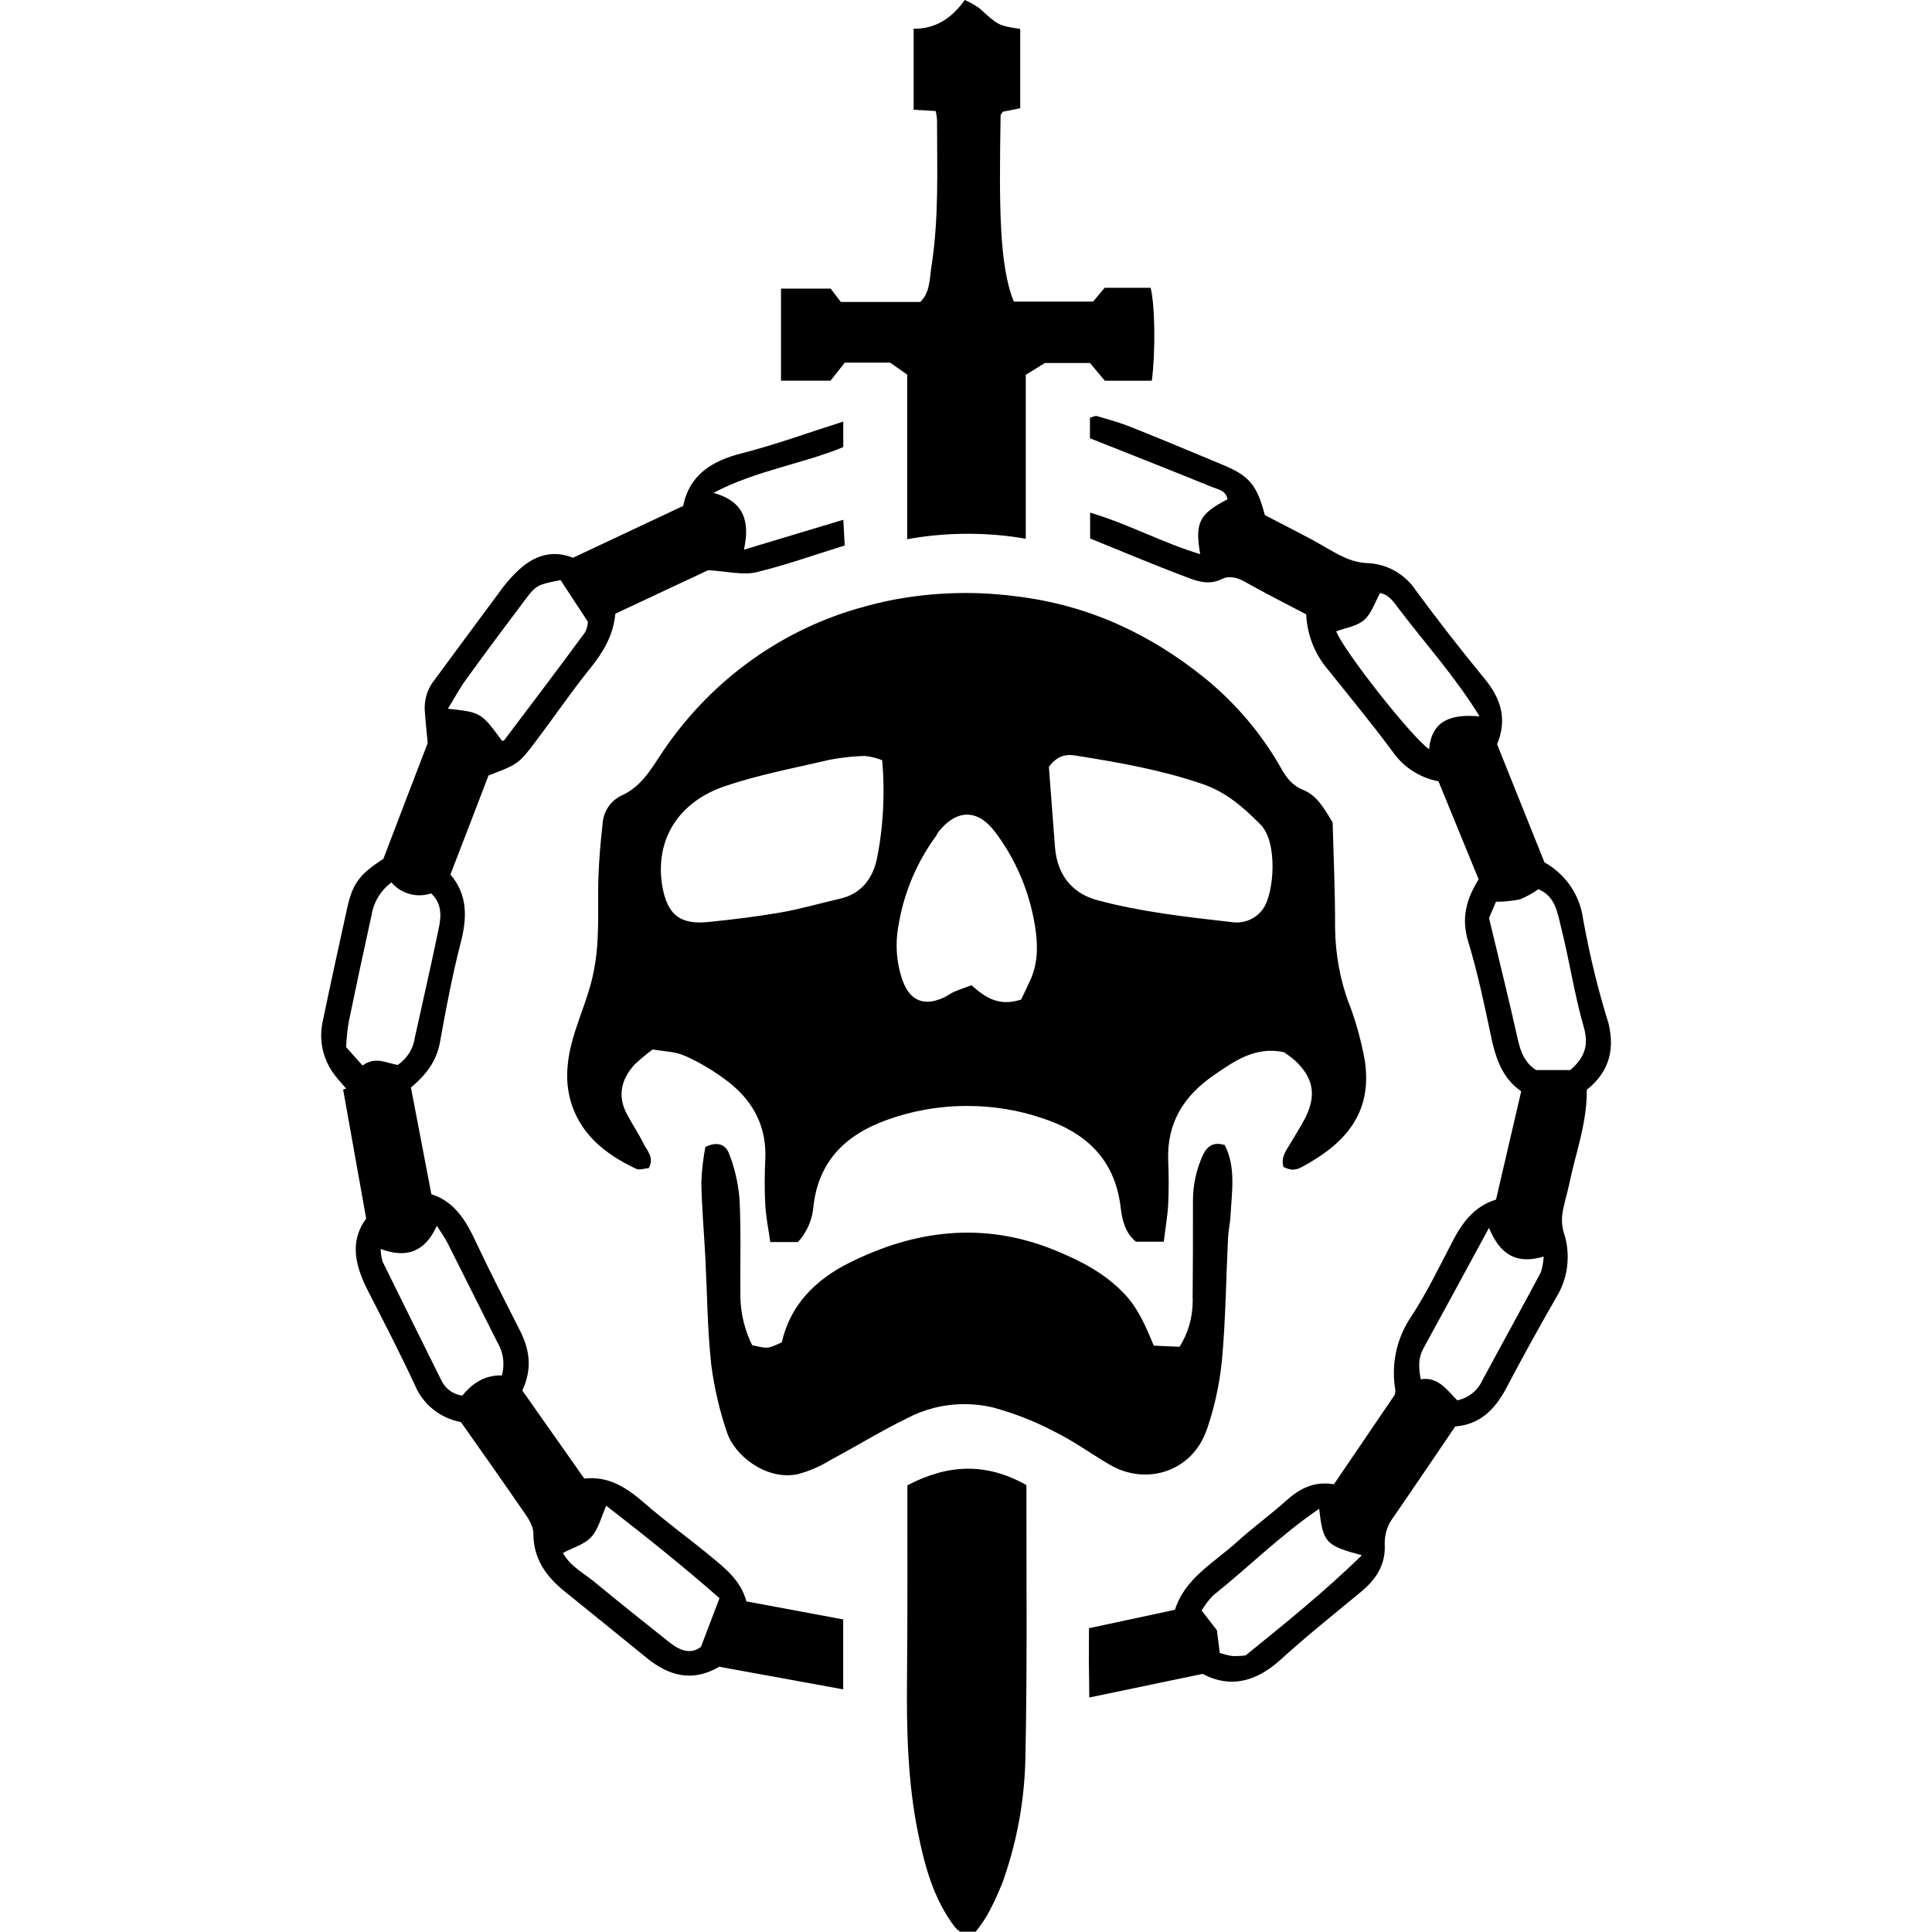 <?xml version="1.0" encoding="utf-8"?>
<!-- Скачано с сайта svg4.ru / Downloaded from svg4.ru -->
<svg fill="#000000" width="800px" height="800px" viewBox="0 0 32 32" version="1.1" xmlns="http://www.w3.org/2000/svg">
<title>raid</title>
<path d="M22.073 13.628c0.014 0.539 0.042 1.134 0.040 1.73 0.004 0.441 0.083 0.863 0.225 1.254l-0.008-0.026c0.114 0.286 0.211 0.625 0.275 0.976l0.005 0.034c0.117 0.866-0.351 1.362-1.060 1.74-0.042 0.023-0.092 0.037-0.145 0.037-0.003 0-0.007-0-0.010-0h0c-0.051-0.009-0.097-0.024-0.14-0.046l0.003 0.001c-0.047-0.17 0.051-0.276 0.116-0.391 0.082-0.142 0.17-0.276 0.245-0.421 0.189-0.376 0.136-0.664-0.169-0.95-0.055-0.047-0.115-0.093-0.178-0.135l-0.007-0.004c-0.475-0.1-0.822 0.148-1.167 0.387-0.489 0.337-0.772 0.785-0.749 1.4 0.010 0.245 0.011 0.489 0 0.734-0.011 0.199-0.047 0.397-0.073 0.618h-0.462c-0.183-0.149-0.23-0.374-0.254-0.579-0.099-0.808-0.6-1.246-1.322-1.474-0.365-0.124-0.785-0.195-1.221-0.195-0.473 0-0.926 0.084-1.346 0.238l0.027-0.009c-0.67 0.237-1.133 0.665-1.223 1.418-0.016 0.236-0.112 0.446-0.259 0.608l0.001-0.001h-0.459c-0.029-0.209-0.070-0.408-0.082-0.602-0.014-0.258-0.013-0.517 0-0.775 0.023-0.532-0.199-0.951-0.602-1.268-0.211-0.165-0.449-0.311-0.704-0.428l-0.022-0.009c-0.163-0.075-0.361-0.076-0.537-0.108-0.113 0.083-0.212 0.166-0.305 0.255l0.001-0.001c-0.221 0.245-0.282 0.519-0.122 0.821 0.088 0.163 0.196 0.326 0.279 0.494 0.056 0.113 0.176 0.218 0.082 0.398-0.062 0-0.152 0.038-0.212 0.009-0.519-0.245-0.95-0.589-1.096-1.174-0.093-0.375-0.026-0.753 0.092-1.118 0.091-0.282 0.204-0.558 0.275-0.844 0.051-0.212 0.086-0.459 0.095-0.712l0-0.007c0.017-0.326 0-0.652 0.012-0.979 0.011-0.296 0.036-0.593 0.070-0.888 0.014-0.2 0.133-0.369 0.301-0.454l0.003-0.001c0.321-0.143 0.477-0.408 0.66-0.685 0.768-1.163 1.911-2.024 3.255-2.416l0.041-0.010c0.525-0.158 1.129-0.248 1.753-0.248 0.3 0 0.595 0.021 0.884 0.061l-0.033-0.004c1.18 0.144 2.202 0.619 3.111 1.354 0.503 0.41 0.922 0.901 1.242 1.456l0.013 0.025c0.091 0.163 0.193 0.296 0.363 0.365 0.221 0.089 0.335 0.268 0.5 0.548zM17.373 12.703c0.032 0.414 0.065 0.871 0.101 1.328 0.039 0.503 0.326 0.779 0.702 0.879 0.734 0.197 1.479 0.278 2.226 0.363 0.025 0.004 0.053 0.006 0.082 0.006 0.186 0 0.35-0.095 0.445-0.239l0.001-0.002c0.167-0.245 0.245-1.087-0.057-1.386-0.28-0.281-0.563-0.532-0.952-0.665-0.665-0.228-1.351-0.352-2.039-0.462-0.152-0.025-0.33-0.065-0.511 0.179zM14.61 12.592c-0.085-0.036-0.184-0.061-0.288-0.071l-0.004-0c-0.231 0.007-0.451 0.035-0.664 0.082l0.024-0.004c-0.562 0.13-1.134 0.239-1.678 0.425-0.769 0.263-1.146 0.885-1.035 1.625 0.082 0.524 0.32 0.667 0.767 0.622 0.401-0.040 0.802-0.089 1.2-0.158 0.33-0.058 0.652-0.152 0.979-0.227 0.364-0.082 0.552-0.349 0.617-0.68 0.067-0.332 0.106-0.713 0.106-1.103 0-0.179-0.008-0.357-0.024-0.532l0.002 0.023zM16.914 16.555c0.051-0.108 0.11-0.227 0.163-0.348 0.122-0.285 0.112-0.592 0.064-0.882-0.099-0.592-0.332-1.116-0.669-1.558l0.006 0.009c-0.286-0.382-0.641-0.373-0.937 0.006-0.016 0.021-0.024 0.049-0.041 0.070-0.298 0.406-0.513 0.892-0.608 1.419l-0.003 0.021c-0.024 0.11-0.038 0.237-0.038 0.366 0 0.214 0.038 0.419 0.108 0.608l-0.004-0.012c0.122 0.326 0.356 0.417 0.676 0.269 0.061-0.029 0.115-0.072 0.177-0.098 0.095-0.041 0.193-0.073 0.283-0.106 0.234 0.208 0.457 0.356 0.824 0.236z"></path>
<path d="M6.806 18.011c0.117 0.608 0.226 1.176 0.339 1.769 0.39 0.124 0.576 0.445 0.74 0.796 0.23 0.489 0.478 0.97 0.722 1.452 0.163 0.316 0.216 0.637 0.044 1.003 0.334 0.474 0.674 0.958 1.027 1.459 0.391-0.046 0.689 0.141 0.979 0.391 0.356 0.312 0.741 0.59 1.107 0.891 0.252 0.206 0.508 0.412 0.599 0.752l1.603 0.299v1.158l-2.046-0.373c0.035-0.006 0-0.009-0.017 0.004-0.438 0.254-0.828 0.145-1.195-0.154q-0.676-0.551-1.357-1.1c-0.307-0.249-0.519-0.541-0.517-0.964 0-0.12-0.087-0.25-0.163-0.358-0.336-0.489-0.682-0.979-1.037-1.482-0.347-0.064-0.628-0.296-0.76-0.607l-0.003-0.007c-0.245-0.527-0.512-1.044-0.777-1.561-0.208-0.408-0.312-0.811-0.029-1.196-0.131-0.734-0.257-1.437-0.382-2.138l0.051-0.015c-0.061-0.071-0.126-0.139-0.183-0.214-0.144-0.182-0.231-0.414-0.231-0.667 0-0.090 0.011-0.178 0.032-0.261l-0.002 0.007c0.128-0.619 0.265-1.236 0.4-1.854 0.090-0.408 0.206-0.561 0.6-0.816 0.245-0.642 0.489-1.283 0.734-1.917-0.017-0.188-0.038-0.373-0.050-0.559-0-0.008-0-0.018-0-0.027 0-0.176 0.062-0.337 0.165-0.463l-0.001 0.001c0.378-0.511 0.754-1.024 1.134-1.534 0.077-0.1 0.157-0.189 0.244-0.271l0.001-0.001c0.266-0.254 0.571-0.352 0.914-0.216l1.824-0.858c0.108-0.524 0.483-0.749 0.979-0.874 0.561-0.144 1.102-0.343 1.673-0.523v0.422c-0.687 0.284-1.432 0.382-2.15 0.758 0.507 0.141 0.608 0.471 0.505 0.941l1.646-0.495c0.007 0.139 0.015 0.269 0.023 0.426-0.496 0.154-0.979 0.326-1.468 0.444-0.224 0.051-0.476-0.016-0.794-0.035l-1.537 0.721c-0.034 0.369-0.209 0.648-0.426 0.917-0.305 0.378-0.579 0.782-0.873 1.171-0.306 0.408-0.309 0.401-0.802 0.592-0.198 0.516-0.408 1.067-0.631 1.64 0.285 0.331 0.28 0.711 0.171 1.129-0.142 0.546-0.245 1.104-0.346 1.66-0.059 0.313-0.238 0.538-0.476 0.736zM6.48 14.617c-0.173 0.132-0.293 0.325-0.327 0.546l-0.001 0.005q-0.196 0.886-0.379 1.774c-0.019 0.115-0.033 0.254-0.040 0.394l-0 0.008 0.272 0.304c0.215-0.159 0.408-0.035 0.583-0.009 0.15-0.103 0.255-0.263 0.283-0.449l0-0.004c0.133-0.604 0.271-1.205 0.396-1.81 0.042-0.2 0.056-0.408-0.126-0.579-0.058 0.020-0.125 0.032-0.195 0.032-0.185 0-0.35-0.082-0.462-0.212l-0.001-0.001zM9.735 10.295l-0.45-0.687c-0.377 0.073-0.408 0.087-0.576 0.311-0.33 0.439-0.664 0.884-0.99 1.336-0.108 0.148-0.194 0.311-0.301 0.484 0.549 0.059 0.549 0.059 0.897 0.531 0.013 0 0.032 0 0.038-0.012 0.448-0.593 0.897-1.186 1.337-1.784 0.028-0.053 0.045-0.114 0.048-0.18l0-0.001zM11.609 27.28c0.102-0.267 0.194-0.51 0.308-0.809-0.59-0.519-1.239-1.038-1.876-1.532-0.082 0.188-0.128 0.385-0.245 0.515s-0.302 0.176-0.472 0.268c0.123 0.224 0.349 0.335 0.533 0.489 0.395 0.326 0.798 0.647 1.2 0.967 0.173 0.141 0.361 0.243 0.551 0.101zM8.312 22.781c0.017-0.057 0.026-0.122 0.026-0.19 0-0.134-0.038-0.259-0.104-0.365l0.002 0.003c-0.273-0.541-0.542-1.085-0.816-1.627-0.046-0.092-0.108-0.177-0.184-0.299-0.197 0.431-0.499 0.544-0.931 0.384 0.002 0.075 0.014 0.147 0.034 0.215l-0.002-0.006c0.32 0.652 0.644 1.305 0.968 1.957 0.064 0.141 0.194 0.242 0.35 0.263l0.002 0c0.162-0.2 0.367-0.341 0.653-0.335z"></path>
<path d="M18.038 26.968l1.423-0.305c0.163-0.522 0.648-0.78 1.034-1.13 0.26-0.236 0.548-0.443 0.809-0.678 0.223-0.201 0.463-0.326 0.79-0.271l1.005-1.478c0.008-0.023 0.013-0.050 0.013-0.077v-0c-0.016-0.087-0.025-0.187-0.025-0.288 0-0.353 0.11-0.681 0.298-0.95l-0.004 0.005c0.25-0.384 0.452-0.801 0.664-1.208 0.163-0.32 0.36-0.605 0.734-0.719 0.139-0.595 0.276-1.183 0.417-1.794-0.313-0.214-0.426-0.552-0.502-0.92-0.11-0.526-0.222-1.054-0.378-1.567-0.113-0.376-0.034-0.689 0.175-1.023-0.218-0.531-0.442-1.077-0.665-1.624-0.32-0.061-0.59-0.243-0.764-0.497l-0.003-0.004c-0.339-0.457-0.702-0.897-1.056-1.34-0.215-0.248-0.351-0.568-0.368-0.92l-0-0.004c-0.345-0.182-0.683-0.351-1.011-0.537-0.13-0.074-0.266-0.109-0.387-0.048-0.211 0.106-0.408 0.037-0.589-0.033-0.529-0.199-1.050-0.42-1.592-0.639v-0.428c0.636 0.188 1.2 0.501 1.823 0.687-0.090-0.524-0.017-0.665 0.453-0.908-0.027-0.151-0.163-0.163-0.27-0.209-0.661-0.269-1.325-0.53-2.009-0.802v-0.339c0.041-0.011 0.082-0.037 0.116-0.028 0.192 0.056 0.388 0.11 0.571 0.184 0.501 0.2 0.997 0.408 1.496 0.616 0.451 0.185 0.581 0.332 0.714 0.84 0.241 0.125 0.504 0.259 0.765 0.398 0.179 0.095 0.35 0.208 0.533 0.293 0.111 0.055 0.241 0.092 0.378 0.103l0.004 0c0.339 0.008 0.635 0.181 0.813 0.442l0.002 0.003q0.553 0.752 1.147 1.474c0.274 0.332 0.374 0.679 0.204 1.081l0.785 1.957c0.342 0.192 0.583 0.53 0.638 0.927l0.001 0.007c0.119 0.655 0.258 1.209 0.427 1.749l-0.028-0.103c0.141 0.483 0.054 0.876-0.337 1.188 0.007 0.543-0.183 1.040-0.288 1.549-0.035 0.171-0.092 0.338-0.117 0.511-0.004 0.028-0.006 0.061-0.006 0.094 0 0.080 0.012 0.156 0.035 0.228l-0.001-0.005c0.039 0.117 0.061 0.252 0.061 0.391 0 0.244-0.068 0.472-0.187 0.666l0.003-0.006c-0.29 0.503-0.571 1.015-0.841 1.527-0.183 0.341-0.43 0.588-0.838 0.621-0.346 0.508-0.685 1.013-1.032 1.514-0.085 0.115-0.136 0.261-0.136 0.418 0 0.013 0 0.025 0.001 0.038l-0-0.002c0.012 0.326-0.147 0.566-0.389 0.767-0.448 0.371-0.904 0.734-1.335 1.126-0.408 0.369-0.835 0.48-1.294 0.237l-1.876 0.391c0-0.229-0.006-0.415-0.007-0.6s0.002-0.351 0.002-0.55zM24.663 15.205c0.17 0.711 0.332 1.362 0.478 2.016 0.047 0.207 0.116 0.385 0.303 0.503h0.564c0.228-0.196 0.315-0.398 0.224-0.714-0.156-0.54-0.237-1.101-0.375-1.647-0.060-0.238-0.090-0.515-0.377-0.635-0.089 0.064-0.19 0.12-0.298 0.165l-0.010 0.004c-0.118 0.024-0.255 0.039-0.394 0.039h-0zM24.663 20.336c-0.396 0.728-0.741 1.369-1.092 2.007-0.082 0.155-0.075 0.31-0.039 0.502 0.295-0.048 0.44 0.188 0.606 0.349 0.187-0.040 0.338-0.164 0.414-0.33l0.002-0.004c0.32-0.595 0.648-1.187 0.966-1.784 0.026-0.078 0.043-0.167 0.048-0.26l0-0.003c-0.44 0.13-0.718-0.019-0.907-0.479zM22.559 25.761c-0.605-0.163-0.646-0.21-0.709-0.771-0.638 0.433-1.17 0.968-1.756 1.435-0.072 0.073-0.135 0.156-0.188 0.245l-0.003 0.006 0.253 0.326c0.017 0.132 0.032 0.25 0.047 0.376 0.057 0.019 0.126 0.037 0.198 0.050l0.009 0.001c0.013 0 0.027 0.001 0.042 0.001 0.063 0 0.125-0.004 0.185-0.011l-0.007 0.001c0.639-0.518 1.291-1.041 1.926-1.659zM24.506 11.865c-0.408-0.664-0.897-1.201-1.332-1.775-0.086-0.113-0.17-0.245-0.316-0.266-0.090 0.163-0.144 0.342-0.265 0.446s-0.304 0.128-0.461 0.187c0.119 0.316 1.233 1.734 1.538 1.953 0.045-0.482 0.366-0.585 0.833-0.545z"></path>
<path d="M12.461 22.281c0.258 0.060 0.258 0.060 0.489-0.049 0.135-0.614 0.56-1.036 1.103-1.309 1.092-0.549 2.226-0.695 3.4-0.223 0.435 0.177 0.834 0.38 1.16 0.719 0.235 0.245 0.358 0.534 0.497 0.869l0.427 0.019c0.137-0.216 0.218-0.478 0.218-0.76 0-0.022-0-0.044-0.001-0.066l0 0.003q0.007-0.794 0.005-1.589c0-0.002 0-0.004 0-0.006 0-0.268 0.058-0.522 0.162-0.751l-0.005 0.011c0.069-0.155 0.169-0.245 0.37-0.183 0.189 0.372 0.115 0.778 0.095 1.178-0.007 0.121-0.035 0.24-0.041 0.36-0.033 0.677-0.039 1.355-0.101 2.029-0.043 0.423-0.132 0.81-0.261 1.177l0.011-0.035c-0.233 0.691-0.996 0.95-1.621 0.578-0.303-0.179-0.59-0.387-0.904-0.541-0.3-0.16-0.649-0.299-1.014-0.399l-0.036-0.008c-0.132-0.030-0.284-0.048-0.44-0.048-0.346 0-0.672 0.086-0.957 0.237l0.011-0.005c-0.435 0.212-0.849 0.468-1.277 0.696-0.159 0.099-0.342 0.18-0.537 0.232l-0.014 0.003c-0.516 0.099-1.040-0.315-1.161-0.703-0.113-0.326-0.205-0.71-0.258-1.107l-0.003-0.031c-0.062-0.577-0.065-1.162-0.095-1.744-0.022-0.418-0.059-0.836-0.067-1.255 0.009-0.213 0.034-0.414 0.072-0.609l-0.004 0.026c0.201-0.098 0.34-0.040 0.394 0.118 0.086 0.217 0.146 0.468 0.17 0.73l0.001 0.011c0.027 0.542 0.009 1.086 0.014 1.631 0.007 0.291 0.079 0.563 0.201 0.806l-0.005-0.011z"></path>
<path d="M15.026 8.933v-2.728l-0.282-0.198h-0.752l-0.236 0.298h-0.82v-1.525h0.822c0.050 0.065 0.106 0.139 0.168 0.221h1.317c0.163-0.156 0.153-0.385 0.185-0.59 0.126-0.806 0.092-1.619 0.092-2.43-0.004-0.053-0.012-0.101-0.023-0.149l0.001 0.007-0.365-0.021v-1.342c0.347 0.005 0.626-0.163 0.846-0.476 0.094 0.041 0.174 0.087 0.248 0.14l-0.004-0.003c0.309 0.282 0.307 0.285 0.675 0.343v1.313l-0.287 0.057c-0.013 0.021-0.038 0.042-0.038 0.064-0.024 1.492-0.025 2.484 0.219 3.081h1.313l0.191-0.228h0.762c0.073 0.287 0.082 1.060 0.020 1.539h-0.779l-0.245-0.293h-0.748l-0.316 0.195v2.716c-0.289-0.053-0.621-0.083-0.961-0.083-0.356 0-0.704 0.033-1.041 0.097l0.035-0.005z"></path>
<path d="M15.026 24.603c0.677-0.356 1.314-0.379 1.975-0.005v0.367c0 1.359 0.012 2.717-0.016 4.078-0.007 0.783-0.152 1.53-0.411 2.221l0.015-0.045c-0.082 0.204-0.164 0.372-0.256 0.535l0.012-0.022c-0.062 0.101-0.123 0.186-0.189 0.268l0.004-0.005h-0.259c-0.032-0.023-0.060-0.048-0.085-0.076l-0-0c-0.353-0.464-0.5-1.010-0.612-1.567-0.17-0.84-0.189-1.691-0.181-2.545 0.010-1.057 0.006-2.117 0.006-3.203z"></path>
</svg>